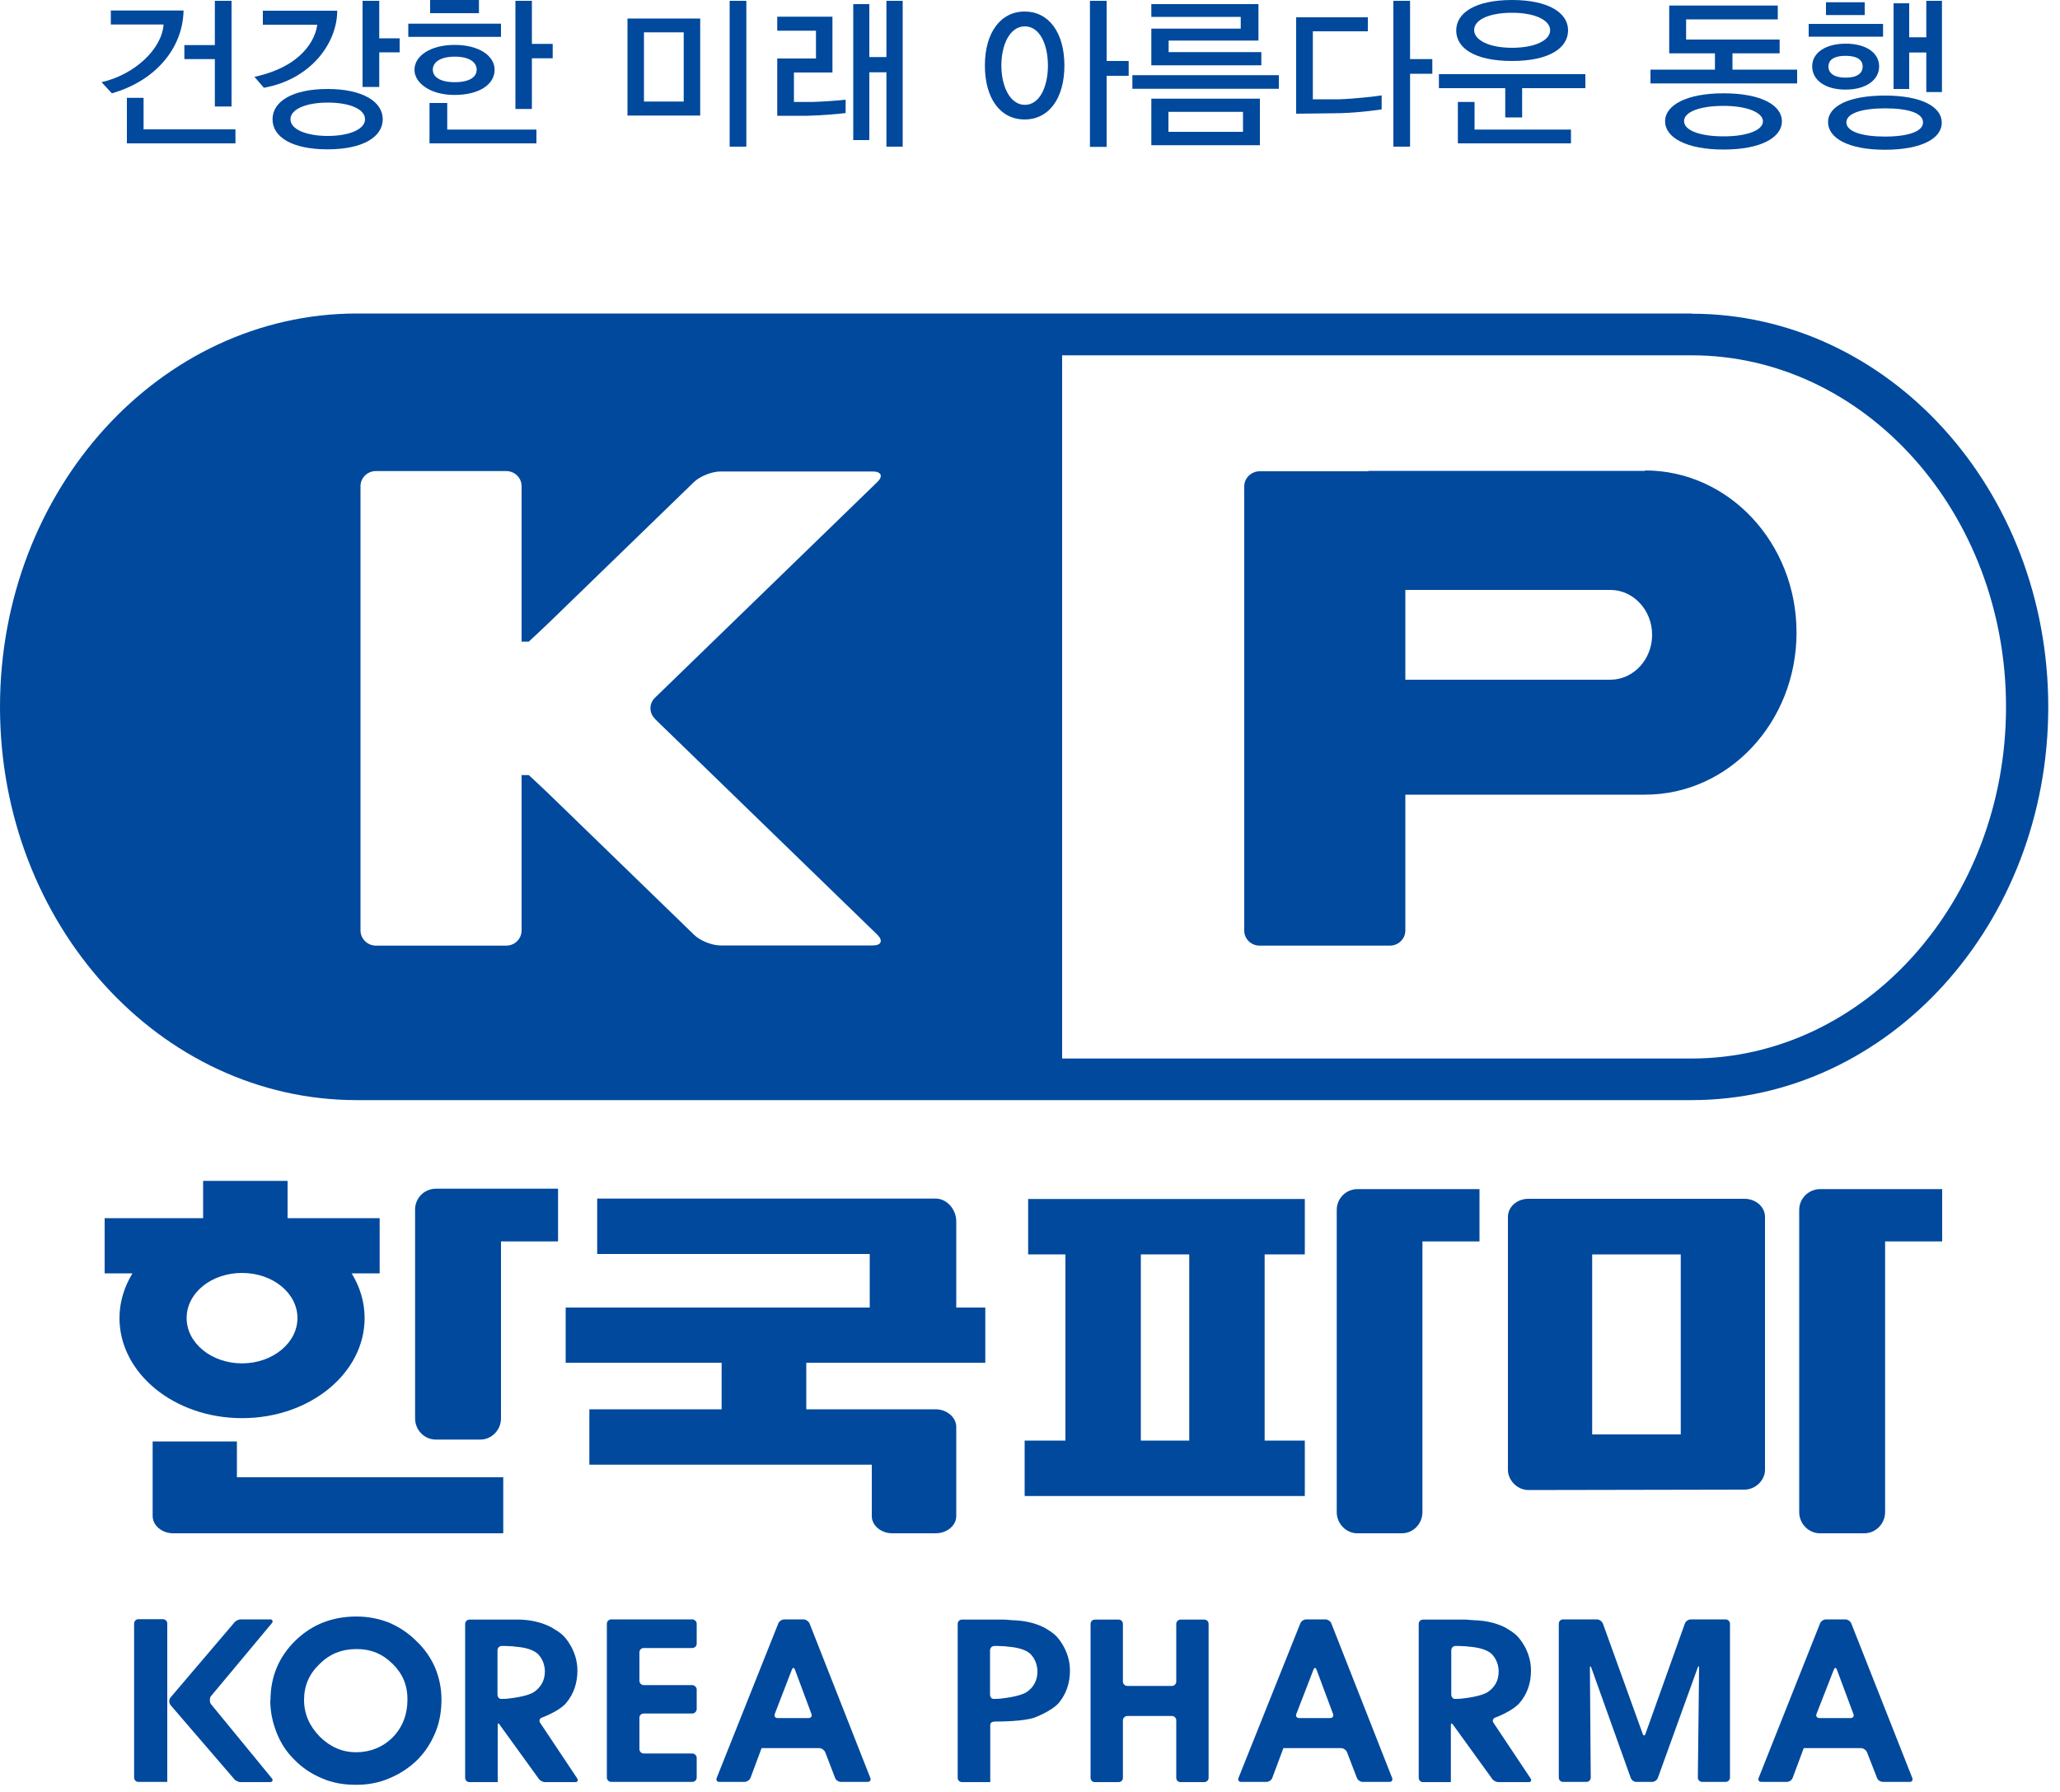 <svg viewBox="0 0 100 87" fill="none" xmlns="http://www.w3.org/2000/svg">
<path d="M18.67 71.72H11.5V69.98H7.41V73.6C7.41 74.06 7.86 74.44 8.41 74.44H24.43V71.72H18.67Z" fill="#00499D"></path>
<path d="M46.42 60.65V59.29C46.42 58.72 45.97 58.19 45.42 58.19H28.99V60.88H42.22V63.48H27.46V66.16H35.03V68.42H28.61V71.11H42.32V73.61C42.32 74.06 42.77 74.44 43.32 74.44H45.42C45.97 74.44 46.42 74.06 46.42 73.61V69.27C46.42 68.82 45.97 68.42 45.42 68.42H39.14V66.16H47.83V63.48H46.42V60.65Z" fill="#00499D"></path>
<path d="M68.05 74.44C68.6 74.44 69.05 73.98 69.05 73.41V60.27H71.82V57.73H65.9C65.34 57.73 64.89 58.18 64.89 58.74V73.41C64.89 73.98 65.35 74.44 65.89 74.44" fill="#00499D"></path>
<path d="M21.17 57.71C20.6 57.71 20.15 58.16 20.15 58.72V68.86C20.15 69.43 20.6 69.89 21.16 69.89H23.32C23.87 69.89 24.32 69.42 24.32 68.86V60.27H27.09V57.71H21.17Z" fill="#00499D"></path>
<path d="M88.36 57.73C87.8 57.73 87.34 58.18 87.34 58.74V73.41C87.34 73.98 87.8 74.44 88.35 74.44H90.5C91.05 74.44 91.51 73.98 91.51 73.41V60.27H94.28V57.73H88.36Z" fill="#00499D"></path>
<path d="M81.59 69.64H77.29V60.9H81.59V69.64ZM84.68 58.2H74.2C73.64 58.2 73.2 58.59 73.2 59.08V71.36C73.2 71.86 73.65 72.34 74.2 72.34L84.68 72.32C85.23 72.32 85.68 71.85 85.68 71.36V59.08C85.68 58.59 85.23 58.2 84.68 58.2Z" fill="#00499D"></path>
<path d="M55.38 60.9H57.73V69.94H55.38V60.9ZM49.91 60.9H51.72V69.94H49.74V72.63H63.34V69.94H61.39V60.9H63.34V58.21H49.91V60.9Z" fill="#00499D"></path>
<path d="M9.06 63.99C9.06 62.77 10.26 61.8 11.75 61.8C13.24 61.8 14.44 62.78 14.44 63.99C14.44 65.2 13.23 66.19 11.75 66.19C10.27 66.19 9.06 65.21 9.06 63.99ZM17.7 63.99C17.7 63.21 17.47 62.47 17.07 61.82H18.43V59.14H13.96V57.33H9.86V59.14H5.08V61.82H6.43C6.03 62.48 5.8 63.21 5.8 63.99C5.8 66.67 8.46 68.85 11.75 68.85C15.04 68.85 17.7 66.67 17.7 63.99Z" fill="#00499D"></path>
<path d="M8.27 82.76C8.2 82.67 8.2 82.51 8.27 82.42L11.36 78.79C11.43 78.69 11.57 78.62 11.69 78.62H13.11C13.22 78.62 13.27 78.7 13.2 78.8L10.23 82.36C10.17 82.46 10.17 82.62 10.23 82.72L13.2 86.34C13.27 86.44 13.22 86.52 13.1 86.52H11.68C11.56 86.52 11.41 86.44 11.35 86.35L8.27 82.77V82.76ZM8.12 86.51H6.72C6.61 86.51 6.51 86.42 6.51 86.3V78.82C6.51 78.7 6.61 78.61 6.72 78.61H7.9C8.02 78.61 8.12 78.7 8.12 78.82V86.5V86.51Z" fill="#00499D"></path>
<path d="M17.31 80.06C16.59 80.06 16 80.3 15.52 80.78C15.01 81.26 14.76 81.84 14.76 82.53C14.76 83.22 15.03 83.81 15.53 84.32C16.04 84.82 16.62 85.07 17.29 85.07C17.96 85.07 18.58 84.83 19.07 84.34C19.55 83.84 19.78 83.23 19.78 82.5C19.78 81.82 19.55 81.26 19.06 80.78C18.58 80.3 18.01 80.06 17.32 80.06M13.13 82.55C13.13 81.4 13.54 80.43 14.34 79.65C15.15 78.86 16.14 78.48 17.31 78.48C17.85 78.48 18.37 78.58 18.87 78.77C19.36 78.98 19.81 79.27 20.19 79.65C20.6 80.03 20.91 80.48 21.12 80.96C21.33 81.47 21.43 81.98 21.43 82.51C21.43 83.04 21.35 83.58 21.15 84.07C20.94 84.59 20.66 85.03 20.28 85.42C19.88 85.81 19.44 86.11 18.91 86.33C18.38 86.56 17.85 86.65 17.29 86.65C16.68 86.65 16.15 86.56 15.64 86.34C15.14 86.13 14.67 85.83 14.28 85.42C13.89 85.04 13.61 84.59 13.42 84.1C13.23 83.61 13.12 83.1 13.12 82.55" fill="#00499D"></path>
<path d="M24.95 79.93C24.83 79.93 24.64 79.91 24.52 79.91H24.36C24.24 79.91 24.15 80 24.15 80.12V82.27C24.15 82.38 24.22 82.48 24.32 82.48C24.41 82.48 24.59 82.48 24.7 82.46C24.7 82.46 25.61 82.37 25.93 82.14C26.26 81.91 26.45 81.58 26.45 81.15C26.45 80.66 26.18 80.38 26.18 80.38C26.18 80.38 25.98 80 24.96 79.94M24.16 86.52H22.79C22.67 86.52 22.58 86.43 22.58 86.31V78.84C22.58 78.72 22.68 78.63 22.79 78.63H25.23C26.35 78.66 26.95 79.12 26.95 79.12C27.06 79.17 27.31 79.36 27.38 79.45C27.38 79.45 28.03 80.1 28.03 81.1C28.03 81.71 27.85 82.23 27.5 82.66C27.16 83.08 26.3 83.39 26.3 83.39C26.19 83.43 26.16 83.55 26.22 83.64L28.02 86.34C28.08 86.44 28.04 86.52 27.92 86.52H26.46C26.34 86.52 26.2 86.44 26.14 86.34L24.26 83.74C24.2 83.64 24.16 83.65 24.16 83.77V86.52Z" fill="#00499D"></path>
<path d="M33.82 86.3C33.82 86.42 33.72 86.51 33.6 86.51H29.67C29.56 86.51 29.46 86.42 29.46 86.3V78.83C29.46 78.71 29.56 78.62 29.67 78.62H33.6C33.71 78.62 33.82 78.71 33.82 78.83V79.8C33.82 79.92 33.72 80.01 33.6 80.01H31.25C31.13 80.01 31.04 80.1 31.04 80.22V81.6C31.04 81.72 31.14 81.81 31.25 81.81H33.6C33.71 81.81 33.82 81.91 33.82 82.02V82.97C33.82 83.09 33.72 83.19 33.6 83.19H31.25C31.13 83.19 31.04 83.28 31.04 83.39V84.92C31.04 85.04 31.14 85.13 31.25 85.13H33.6C33.71 85.13 33.82 85.22 33.82 85.34V86.3Z" fill="#00499D"></path>
<path d="M39.25 83.41C39.37 83.41 39.43 83.32 39.39 83.21L38.59 81.06C38.55 80.95 38.48 80.95 38.44 81.06L37.61 83.21C37.57 83.32 37.63 83.41 37.75 83.41H39.26H39.25ZM36.97 84.87L36.43 86.32C36.38 86.43 36.25 86.51 36.14 86.51H34.92C34.81 86.51 34.75 86.43 34.79 86.32L37.78 78.82C37.82 78.71 37.95 78.62 38.07 78.62H39C39.12 78.62 39.25 78.71 39.3 78.82L42.25 86.32C42.29 86.43 42.23 86.51 42.11 86.51H40.83C40.71 86.51 40.58 86.43 40.54 86.32L40.06 85.07C40.01 84.96 39.89 84.87 39.77 84.87H36.96H36.97Z" fill="#00499D"></path>
<path d="M54.73 83.31C54.62 83.31 54.51 83.4 54.51 83.52V86.31C54.51 86.43 54.42 86.52 54.3 86.52H53.15C53.03 86.52 52.94 86.43 52.94 86.31V78.84C52.94 78.72 53.03 78.63 53.15 78.63H54.3C54.42 78.63 54.51 78.72 54.51 78.84V81.64C54.51 81.76 54.61 81.85 54.73 81.85H56.89C57.01 81.85 57.1 81.75 57.1 81.64V78.84C57.1 78.72 57.2 78.63 57.31 78.63H58.46C58.58 78.63 58.67 78.72 58.67 78.84V86.31C58.67 86.43 58.57 86.52 58.46 86.52H57.31C57.19 86.52 57.1 86.43 57.1 86.31V83.52C57.1 83.4 57 83.31 56.89 83.31H54.73Z" fill="#00499D"></path>
<path d="M77.22 86.3C77.22 86.42 77.13 86.51 77 86.51H75.88C75.76 86.51 75.67 86.42 75.67 86.3V78.83C75.67 78.71 75.76 78.62 75.88 78.62H77.52C77.64 78.62 77.76 78.71 77.81 78.82L79.74 84.17C79.77 84.28 79.85 84.28 79.88 84.17L81.79 78.82C81.83 78.71 81.96 78.62 82.08 78.62H83.76C83.88 78.62 83.98 78.71 83.98 78.83V86.3C83.98 86.42 83.88 86.51 83.76 86.51H82.63C82.52 86.51 82.42 86.42 82.42 86.3L82.48 80.98C82.48 80.87 82.45 80.86 82.41 80.97L80.48 86.31C80.44 86.43 80.31 86.51 80.2 86.51H79.44C79.32 86.51 79.2 86.43 79.16 86.31L77.25 80.97C77.21 80.87 77.18 80.87 77.18 80.98L77.22 86.3Z" fill="#00499D"></path>
<path d="M89.83 83.41C89.95 83.41 90.02 83.32 89.97 83.21L89.17 81.06C89.13 80.95 89.06 80.95 89.02 81.06L88.18 83.21C88.14 83.32 88.2 83.41 88.32 83.41H89.83ZM87.56 84.87L87.02 86.32C86.98 86.43 86.85 86.51 86.73 86.51H85.51C85.39 86.51 85.33 86.43 85.37 86.32L88.35 78.82C88.39 78.71 88.52 78.62 88.64 78.62H89.58C89.7 78.62 89.83 78.71 89.87 78.82L92.83 86.32C92.87 86.43 92.81 86.51 92.7 86.51H91.41C91.29 86.51 91.16 86.43 91.12 86.32L90.63 85.07C90.59 84.96 90.45 84.87 90.34 84.87H87.55H87.56Z" fill="#00499D"></path>
<path d="M71.25 79.93C71.13 79.93 70.94 79.91 70.82 79.91H70.66C70.54 79.91 70.45 80 70.45 80.12V82.27C70.45 82.38 70.53 82.48 70.62 82.48C70.71 82.48 70.89 82.48 71 82.46C71 82.46 71.91 82.37 72.23 82.14C72.57 81.91 72.75 81.58 72.75 81.15C72.75 80.66 72.48 80.38 72.48 80.38C72.48 80.38 72.28 80 71.25 79.94M70.45 86.52H69.08C68.96 86.52 68.87 86.43 68.87 86.31V78.84C68.87 78.72 68.96 78.63 69.08 78.63H71.13C71.25 78.63 71.44 78.66 71.55 78.66C72.68 78.69 73.24 79.12 73.24 79.12C73.34 79.17 73.6 79.36 73.67 79.45C73.67 79.45 74.32 80.1 74.32 81.1C74.32 81.71 74.14 82.23 73.78 82.66C73.43 83.08 72.58 83.39 72.58 83.39C72.47 83.43 72.43 83.55 72.5 83.64L74.3 86.34C74.36 86.44 74.32 86.52 74.2 86.52H72.74C72.62 86.52 72.48 86.44 72.42 86.34L70.54 83.74C70.48 83.64 70.43 83.65 70.43 83.77V86.52H70.45Z" fill="#00499D"></path>
<path d="M64.57 83.41C64.69 83.41 64.75 83.32 64.71 83.21L63.91 81.06C63.87 80.95 63.8 80.95 63.76 81.06L62.93 83.21C62.88 83.32 62.95 83.41 63.07 83.41H64.58H64.57ZM62.3 84.87L61.76 86.32C61.72 86.43 61.59 86.51 61.47 86.51H60.26C60.14 86.51 60.08 86.43 60.12 86.32L63.12 78.82C63.16 78.71 63.29 78.62 63.41 78.62H64.34C64.46 78.62 64.59 78.71 64.63 78.82L67.58 86.32C67.62 86.43 67.56 86.51 67.44 86.51H66.16C66.04 86.51 65.92 86.43 65.87 86.32L65.39 85.07C65.35 84.96 65.22 84.87 65.1 84.87H62.3Z" fill="#00499D"></path>
<path d="M48.86 79.93C48.74 79.93 48.55 79.91 48.43 79.91H48.27C48.16 79.91 48.06 80 48.06 80.12V82.27C48.06 82.38 48.13 82.48 48.23 82.48C48.32 82.48 48.5 82.48 48.62 82.46C48.62 82.46 49.53 82.37 49.85 82.14C50.18 81.91 50.36 81.58 50.36 81.15C50.36 80.66 50.09 80.38 50.09 80.38C50.09 80.38 49.89 80 48.87 79.94M48.07 86.52H46.7C46.58 86.52 46.49 86.43 46.49 86.31V78.84C46.49 78.72 46.58 78.63 46.7 78.63H48.74C48.86 78.63 49.05 78.66 49.16 78.66C50.29 78.69 50.86 79.12 50.86 79.12C50.96 79.17 51.22 79.36 51.29 79.45C51.29 79.45 51.94 80.1 51.94 81.1C51.94 81.71 51.76 82.23 51.41 82.66C51.06 83.08 50.21 83.39 50.21 83.39C49.7 83.57 48.56 83.58 48.3 83.58C48.04 83.58 48.07 83.77 48.07 83.77V86.52Z" fill="#00499D"></path>
<path d="M78.17 33H68.22V28.64H78.17C79.29 28.64 80.2 29.62 80.2 30.82C80.2 32.02 79.29 33 78.17 33ZM79.86 22.86H66.42V22.88H61.15C60.74 22.88 60.4 23.21 60.4 23.61V45.18C60.4 45.58 60.73 45.91 61.15 45.91H67.47C67.88 45.91 68.22 45.58 68.22 45.18V38.58H79.86C83.92 38.58 87.21 35.06 87.21 30.71C87.21 26.36 83.92 22.84 79.86 22.84" fill="#00499D"></path>
<path d="M82.11 51.39H51.56V17.25H82.11C90.53 17.25 97.38 24.91 97.38 34.32C97.38 43.73 90.53 51.39 82.11 51.39ZM31.8 34.91L42.59 45.38C42.88 45.67 42.78 45.9 42.37 45.9H34.97C34.56 45.9 33.98 45.67 33.69 45.38L26.68 38.58C26.39 38.3 25.93 37.87 25.67 37.63H25.32V45.17C25.32 45.58 24.99 45.91 24.57 45.91H18.25C17.84 45.91 17.5 45.58 17.5 45.17V23.6C17.5 23.2 17.83 22.87 18.25 22.87H24.57C24.99 22.87 25.32 23.2 25.32 23.6V31.15H25.67C25.93 30.91 26.38 30.49 26.68 30.2L33.69 23.4C33.98 23.12 34.56 22.89 34.97 22.89H42.37C42.78 22.89 42.88 23.12 42.59 23.4L31.8 33.87C31.5 34.15 31.5 34.62 31.8 34.9M82.11 15.22H17.32C7.75 15.23 0 23.78 0 34.32C0 44.86 7.75 53.41 17.32 53.41H82.11C91.68 53.41 99.43 44.86 99.43 34.32C99.43 23.78 91.68 15.23 82.11 15.23" fill="#00499D"></path>
<path d="M11.24 5.17H10.43V2.87H8.95V2.19H10.43V0.04H11.24V5.17ZM11.43 6.96H6.16V4.75H6.97V6.28H11.43V6.96ZM8.91 0.51C8.88 2.34 7.54 3.93 5.43 4.53L4.93 3.99C6.55 3.62 7.86 2.37 7.94 1.19H5.38V0.51H8.91Z" fill="#00499D"></path>
<path d="M19.4 2.54H18.41V4.22H17.6V0.04H18.41V1.86H19.4V2.54ZM17.72 5.79C17.72 5.29 16.96 4.98 15.91 4.98C14.86 4.98 14.1 5.3 14.1 5.79C14.1 6.28 14.87 6.6 15.91 6.6C16.95 6.6 17.72 6.28 17.72 5.79ZM18.58 5.79C18.58 6.64 17.63 7.25 15.9 7.25C14.17 7.25 13.23 6.65 13.23 5.79C13.23 4.93 14.19 4.32 15.9 4.32C17.61 4.32 18.58 4.94 18.58 5.79ZM16.37 0.52C16.37 2.07 15.11 3.85 12.81 4.26L12.35 3.73C14.71 3.22 15.32 1.87 15.4 1.2H12.76V0.52H16.37Z" fill="#00499D"></path>
<path d="M26.83 2.83H25.82V5.29H25.02V0.04H25.82V2.13H26.83V2.83ZM23.14 3.38C23.14 3.02 22.78 2.75 22.08 2.75C21.38 2.75 21.01 3.02 21.01 3.38C21.01 3.74 21.37 3.99 22.08 3.99C22.79 3.99 23.14 3.74 23.14 3.38ZM23.25 0.64H20.88V0H23.25V0.64ZM26.03 6.96H20.85V5H21.71V6.29H26.04V6.96H26.03ZM22.06 4.61C20.89 4.61 20.12 4.03 20.12 3.39C20.12 2.71 20.9 2.18 22.07 2.18C23.24 2.18 24.01 2.7 24.01 3.39C24.01 4.08 23.29 4.61 22.06 4.61ZM24.32 1.79H19.82V1.15H24.32V1.79Z" fill="#00499D"></path>
<path d="M36.23 7.12H35.42V0.04H36.23V7.12ZM33.19 1.57H31.26V4.93H33.19V1.58V1.57ZM33.99 5.61H30.46V0.9H33.99V5.62V5.61Z" fill="#00499D"></path>
<path d="M43.82 7.12H43.03V3.51H42.2V6.8H41.42V0.2H42.2V2.77H43.03V0.04H43.82V7.12ZM41.04 5.49C40.71 5.53 39.98 5.6 39.2 5.62H37.73V2.84H39.61V1.49H37.73V0.81H40.41V3.52H38.54V4.95H39.47C39.99 4.93 40.72 4.88 41.05 4.84V5.49H41.04Z" fill="#00499D"></path>
<path d="M52.91 0.04H53.72V2.96H54.79V3.68H53.72V7.13H52.91V0.04ZM50.87 3.18C50.87 2.17 50.48 1.28 49.75 1.28C49.02 1.28 48.61 2.17 48.61 3.18C48.61 4.19 49.03 5.09 49.75 5.09C50.47 5.09 50.87 4.21 50.87 3.18ZM51.67 3.18C51.67 4.76 50.93 5.8 49.74 5.8C48.55 5.8 47.81 4.77 47.81 3.18C47.81 1.59 48.57 0.56 49.74 0.56C50.91 0.56 51.67 1.58 51.67 3.18Z" fill="#00499D"></path>
<path d="M60.34 5.43H56.72V6.4H60.34V5.43ZM61.16 7.05H55.89V4.79H61.16V7.05ZM61.23 3.17H55.89V1.39H60.23V0.82H55.89V0.2H61.09V1.97H56.73V2.53H61.23V3.16V3.17ZM62.08 4.31H54.97V3.65H62.08V4.31Z" fill="#00499D"></path>
<path d="M67.64 0.04H68.45V2.87H69.53V3.58H68.45V7.12H67.64V0.04ZM67.08 5.31C66.87 5.34 65.8 5.5 64.69 5.5L62.92 5.52V0.84H66.4V1.52H63.73V4.82H65.01C65.73 4.8 66.86 4.67 67.07 4.63V5.3L67.08 5.31Z" fill="#00499D"></path>
<path d="M71.56 1.46C71.56 1.94 72.27 2.32 73.4 2.32C74.53 2.32 75.25 1.95 75.25 1.47C75.25 0.99 74.54 0.62 73.4 0.62C72.26 0.62 71.56 0.97 71.56 1.46ZM76.26 6.96H70.77V4.95H71.58V6.29H76.26V6.97V6.96ZM76.12 1.47C76.12 2.33 75.21 2.96 73.4 2.96C71.59 2.96 70.69 2.34 70.69 1.48C70.69 0.62 71.62 0 73.4 0C75.18 0 76.12 0.63 76.12 1.47ZM76.96 4.28H73.89V5.7H73.07V4.28H69.85V3.6H76.96V4.28Z" fill="#00499D"></path>
<path d="M83.67 5.14C82.52 5.14 81.75 5.43 81.75 5.88C81.75 6.33 82.52 6.62 83.67 6.62C84.82 6.62 85.58 6.32 85.58 5.89C85.58 5.46 84.8 5.14 83.67 5.14ZM86.5 5.89C86.5 6.67 85.49 7.26 83.67 7.26C81.85 7.26 80.83 6.67 80.83 5.89C80.83 5.11 81.86 4.53 83.67 4.53C85.48 4.53 86.5 5.1 86.5 5.89ZM87.23 4.05H80.12V3.38H83.25V2.59H81.03V0.27H86.3V0.94H81.85V1.92H86.39V2.59H84.1V3.38H87.24V4.05H87.23Z" fill="#00499D"></path>
<path d="M94.27 4.47H93.51V2.55H92.68V4.32H91.92V0.16H92.68V1.81H93.51V0.04H94.27V4.47ZM93.35 5.94C93.35 5.48 92.61 5.26 91.51 5.26C90.41 5.26 89.63 5.49 89.63 5.94C89.63 6.39 90.39 6.63 91.51 6.63C92.63 6.63 93.35 6.38 93.35 5.95M90.42 3.23C90.42 2.91 90.16 2.71 89.59 2.71C89.02 2.71 88.76 2.91 88.76 3.23C88.76 3.55 89.03 3.77 89.59 3.77C90.15 3.77 90.42 3.56 90.42 3.23ZM94.26 5.96C94.26 6.72 93.28 7.27 91.5 7.27C89.72 7.27 88.74 6.7 88.74 5.93C88.74 5.16 89.73 4.64 91.51 4.64C93.29 4.64 94.26 5.19 94.26 5.95M90.52 0.73H88.64V0.11H90.52V0.73ZM91.22 3.22C91.22 3.88 90.59 4.35 89.59 4.35C88.59 4.35 87.97 3.88 87.97 3.22C87.97 2.56 88.62 2.12 89.6 2.12C90.58 2.12 91.22 2.56 91.22 3.23M91.41 1.78H87.8V1.16H91.41V1.78Z" fill="#00499D"></path>
</svg>
